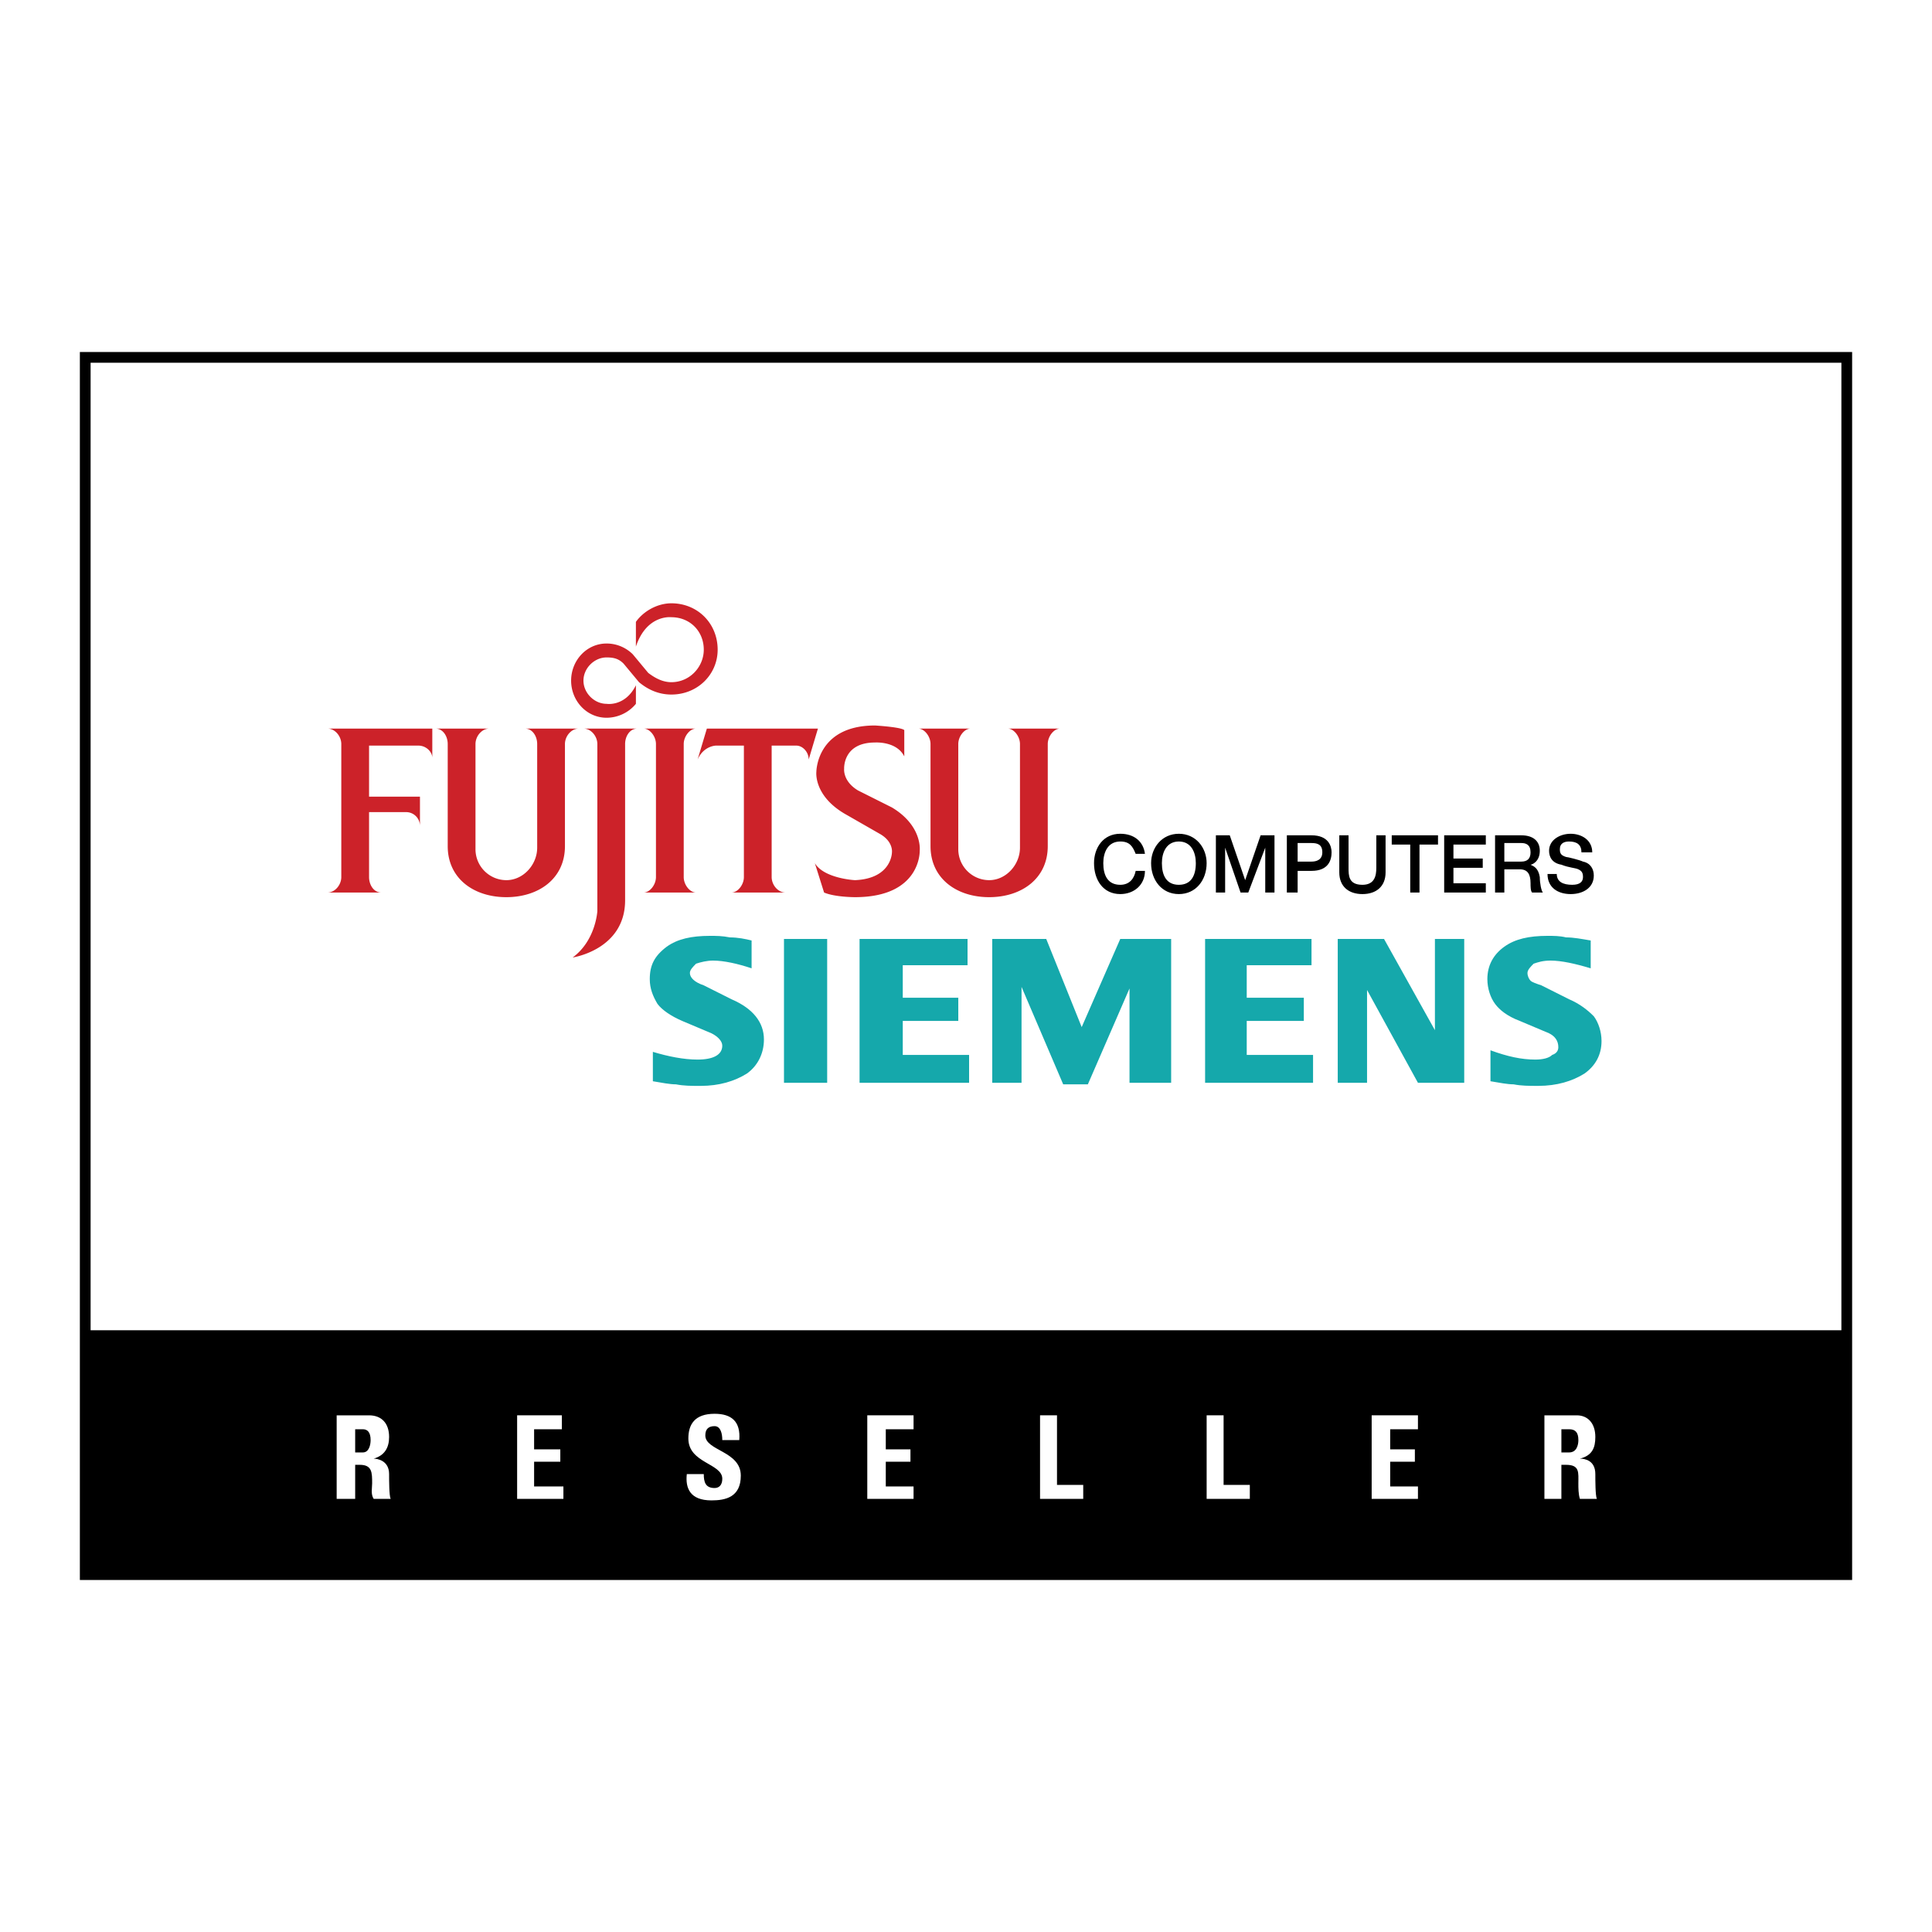 <svg xmlns="http://www.w3.org/2000/svg" width="2500" height="2500" viewBox="0 0 192.756 192.756"><g fill-rule="evenodd" clip-rule="evenodd"><path fill="#fff" d="M0 0h192.756v192.756H0V0z"/><path fill="#fff" stroke="#000" stroke-width="1.071" stroke-miterlimit="2.613" d="M8.504 35.655h175.748v121.446H8.504V35.655z"/><path d="M74.987 93.832v2.777c-1.385-.463-2.771-.771-3.848-.771-.615 0-1.231.155-1.693.309-.308.309-.616.617-.616.926 0 .463.462.927 1.385 1.235l2.77 1.389c2.155.926 3.232 2.314 3.232 4.012 0 1.389-.616 2.624-1.693 3.395-1.231.772-2.77 1.235-4.617 1.235-.923 0-1.692 0-2.462-.154-.616 0-1.385-.154-2.309-.309v-2.933c1.539.463 3.078.771 4.463.771 1.539 0 2.462-.463 2.462-1.389 0-.463-.461-.926-1.077-1.234l-2.924-1.234c-1.077-.463-2-1.08-2.462-1.697-.462-.771-.77-1.543-.77-2.469 0-1.39.462-2.315 1.693-3.241 1.077-.771 2.462-1.08 4.309-1.08.615 0 1.231 0 2 .154.772-.001 1.541.154 2.157.308zm7.54-.154v14.352h-4.309V93.678h4.309zm14.005 0v2.623h-6.463v3.241h5.54v2.314h-5.54v3.395h6.618v2.778H85.759V93.678h10.773zm20.314 0v14.352h-4.154v-9.413l-4.156 9.567h-2.461l-4.156-9.722v9.567h-2.924V93.678h5.387l3.539 8.796 3.848-8.796h5.077zm14.004 0v2.623h-6.463v3.241h5.695v2.314h-5.695v3.395h6.617v2.778h-10.771V93.678h10.617zm15.236 0v14.352h-4.617l-5.078-9.259v9.259h-2.924V93.678h4.617l5.078 9.104v-9.104h2.924zm12.619.154v2.777c-1.539-.463-2.924-.771-4-.771-.77 0-1.232.155-1.693.309-.309.309-.615.617-.615.926 0 .31.152.618.307.772s.615.309 1.078.463l2.77 1.389c1.078.463 1.848 1.08 2.463 1.697.461.617.77 1.543.77 2.469 0 1.389-.615 2.47-1.693 3.24-1.23.772-2.77 1.235-4.617 1.235-.924 0-1.691 0-2.463-.154-.615 0-1.385-.154-2.307-.309v-3.087c1.691.617 3.078.926 4.463.926.77 0 1.385-.154 1.691-.463.463-.154.615-.463.615-.771 0-.617-.307-1.08-.922-1.389l-2.924-1.234c-1.232-.463-2.002-1.08-2.463-1.697s-.77-1.543-.77-2.469c0-1.39.615-2.469 1.693-3.241 1.076-.771 2.461-1.08 4.309-1.08.615 0 1.23 0 1.848.154.767-.001 1.536.154 2.46.308z" fill="#15a8ab"/><path d="M113.307 85.19c-.309-.771-.615-1.234-1.539-1.234-1.23 0-1.693 1.08-1.693 2.16 0 1.235.463 2.161 1.693 2.161.924 0 1.385-.617 1.539-1.389h.924c0 1.389-1.078 2.314-2.463 2.314-1.693 0-2.617-1.389-2.617-3.086 0-1.543.924-2.932 2.617-2.932 1.385 0 2.309.771 2.463 2.006h-.924zM117.615 83.956c1.23 0 1.693 1.08 1.693 2.16 0 1.235-.463 2.161-1.693 2.161s-1.693-.926-1.693-2.161c0-1.08.463-2.16 1.693-2.16zm0-.771c-1.693 0-2.77 1.389-2.77 2.932 0 1.698 1.076 3.086 2.77 3.086s2.771-1.389 2.771-3.086c.001-1.544-1.077-2.932-2.771-2.932zM121.309 83.339h1.384l1.539 4.475 1.539-4.475h1.385v5.709h-.922v-4.475l-1.693 4.475h-.77l-1.539-4.475v4.475h-.923v-5.709zM129.465 84.11h1.385c.617 0 1.078.154 1.078.926s-.615.926-1.078.926h-1.385V84.11zm-1.076 4.938h1.076v-2.16h1.385c1.693 0 2.002-1.081 2.002-1.852 0-.617-.309-1.697-2.002-1.697h-2.461v5.709zM133.621 83.339h.924v3.24c0 .772 0 1.698 1.385 1.698 1.23 0 1.385-.926 1.385-1.698v-3.24h.924v3.703c0 1.389-.924 2.161-2.309 2.161s-2.309-.771-2.309-2.161v-3.703zM138.854 83.339h4.617v.926h-1.848v4.783h-.924v-4.783h-1.845v-.926zM144.086 83.339h4.154v.926h-3.23v1.388h2.924v.926h-2.924v1.544h3.23v.925h-4.154v-5.709zM150.088 84.11h1.693c.461 0 .922.154.922.926 0 .617-.307.926-.922.926h-1.693V84.11zm-.924 4.938h.924v-2.315h1.539c.77 0 1.076.463 1.076 1.389 0 .309 0 .771.154.926h1.078c-.154-.154-.309-.926-.309-1.543-.154-.926-.615-1.08-.924-1.234.154 0 .924-.309.924-1.389 0-.926-.615-1.543-1.846-1.543h-2.617v5.709h.001zM155.32 87.196c0 .771.615 1.081 1.539 1.081.77 0 1.076-.309 1.076-.772s-.154-.617-.461-.771c-.309-.154-.924-.154-1.693-.463-.924-.154-1.23-.771-1.23-1.389 0-1.08 1.076-1.697 2.154-1.697 1.076 0 2.154.617 2.154 1.852h-1.078c0-.771-.461-1.08-1.23-1.08-.461 0-.924.154-.924.771 0 .463.154.617.617.771.152 0 1.385.309 1.691.463.77.154 1.078.771 1.078 1.389 0 1.234-1.078 1.852-2.309 1.852-1.232 0-2.309-.617-2.309-2.006h.925v-.001z"/><path d="M65.445 74.234c0-.771-.616-1.543-1.231-1.543h5.232c-.616 0-1.231.772-1.231 1.543v13.271c0 .772.615 1.543 1.231 1.543h-5.232c.616 0 1.231-.771 1.231-1.543V74.234zM36.821 81.024h3.693c.77 0 1.385.617 1.385 1.389v-2.932h-5.078v-5.092h4.924c.77 0 1.385.617 1.385 1.234v-2.932H32.666c.77 0 1.385.772 1.385 1.543v13.271c0 .772-.615 1.543-1.385 1.543h5.386c-.77 0-1.231-.771-1.231-1.543v-6.481zM47.439 84.728a3.09 3.09 0 0 0 3.078 3.086c1.693 0 3.078-1.543 3.078-3.241V74.234c0-.771-.462-1.543-1.231-1.543h5.386c-.77 0-1.385.772-1.385 1.543v10.185c0 3.241-2.616 5.092-5.848 5.092-3.231 0-5.848-1.852-5.848-5.092V74.234c0-.771-.462-1.543-1.231-1.543h5.387c-.77 0-1.385.772-1.385 1.543v10.494h-.001zM62.367 74.234c0-.771.461-1.543 1.231-1.543h-5.386c.77 0 1.385.772 1.385 1.543V90.9s-.154 2.932-2.462 4.629c0 0 5.232-.771 5.232-5.709V74.234zM95.608 84.728a3.09 3.09 0 0 0 3.079 3.086c1.691 0 3.076-1.543 3.076-3.241V74.234c0-.771-.615-1.543-1.23-1.543h5.232c-.615 0-1.23.772-1.23 1.543v10.185c0 3.241-2.617 5.092-5.848 5.092-3.233 0-5.849-1.852-5.849-5.092V74.234c0-.771-.615-1.543-1.231-1.543h5.232c-.615 0-1.231.772-1.231 1.543v10.494zM90.222 75.469c-.77-1.543-2.924-1.389-2.924-1.389-3.231 0-3.078 2.623-3.078 2.623s-.154 1.234 1.385 2.161l3.385 1.697c3.078 1.852 2.771 4.321 2.771 4.321s.154 4.629-6.464 4.629c0 0-2 0-3.078-.463l-.923-2.932c.923 1.543 4.001 1.698 4.001 1.698 3.693-.154 3.693-2.778 3.693-2.778s.154-1.08-1.231-1.852l-3.232-1.852c-3.386-1.852-3.078-4.321-3.078-4.321s0-4.629 5.848-4.629c0 0 2.617.154 2.924.463v2.624h.001zM70.524 72.691l-.924 3.086c.616-1.389 1.847-1.389 1.847-1.389h2.771v13.116c0 .772-.616 1.543-1.231 1.543h5.387c-.77 0-1.385-.771-1.385-1.543V74.389h2.462c.615 0 1.231.617 1.231 1.389l.923-3.086H70.524v-.001zM64.675 67.136c.616.463 1.385.926 2.309.926 1.847 0 3.232-1.543 3.232-3.241 0-1.852-1.385-3.241-3.232-3.241 0 0-2.462-.309-3.54 2.932v-2.469c.77-1.08 2.155-1.852 3.54-1.852 2.616 0 4.617 2.006 4.617 4.629 0 2.469-2.001 4.475-4.617 4.475-1.231 0-2.309-.463-3.231-1.234l-1.539-1.852c-.462-.463-.924-.617-1.693-.617-1.231 0-2.309 1.08-2.309 2.314s1.077 2.315 2.309 2.315c0 0 1.847.309 2.924-1.852v1.852a3.809 3.809 0 0 1-2.924 1.389c-2 0-3.54-1.698-3.54-3.704s1.539-3.703 3.54-3.703c1.077 0 2 .463 2.616 1.08l1.538 1.853z" fill="#cc2229"/><path d="M8.504 132.72h175.748v24.381H8.504V132.72z"/><path d="M35.436 142.596h.77c.461 0 .77.309.77 1.08 0 .463-.154 1.234-.77 1.234h-.77v-2.314zm0 3.549h.461c1.231 0 1.231.771 1.231 1.852 0 .463-.154 1.081.154 1.544h1.693c-.154-.309-.154-1.853-.154-2.47 0-1.389-1.231-1.543-1.539-1.543 1.078-.309 1.539-1.08 1.539-2.16 0-1.389-.77-2.16-2-2.16h-3.232v8.333h1.847v-3.396zM56.211 149.54v-1.234h-2.923v-2.47h2.615v-1.234h-2.615v-2.006h2.769v-1.389h-4.463v8.333h4.617zM73.91 147.225c0-2.469-3.54-2.469-3.54-4.012 0-.617.308-.926.923-.926.616 0 .77.771.77 1.389h1.693c.154-1.852-.77-2.623-2.462-2.623-2 0-2.616 1.08-2.616 2.469 0 2.469 3.385 2.469 3.385 4.012 0 .618-.308.926-.77.926-.923 0-1.077-.616-1.077-1.389h-1.693c-.154 1.389.308 2.624 2.462 2.624 1.385-.001 2.925-.309 2.925-2.47zM91.146 149.54v-1.234h-2.771v-2.47h2.462v-1.234h-2.462v-2.006h2.771v-1.389h-4.617v8.333h4.617zM108.074 149.54v-1.389h-2.617v-6.944h-1.691v8.333h4.308zM124.695 149.54v-1.389h-2.617v-6.944h-1.691v8.333h4.308zM141.469 149.54v-1.234h-2.77v-2.47h2.463v-1.234h-2.463v-2.006h2.77v-1.389h-4.617v8.333h4.617zM155.781 142.596h.77c.615 0 .924.309.924 1.08 0 .463-.154 1.234-.924 1.234h-.77v-2.314zm0 3.549h.463c1.385 0 1.23.771 1.23 1.852 0 .463 0 1.081.154 1.544h1.691c-.152-.309-.152-1.853-.152-2.47 0-1.389-1.078-1.543-1.539-1.543 1.23-.309 1.539-1.08 1.539-2.16 0-1.389-.77-2.16-1.848-2.16h-3.232v8.333h1.693v-3.396h.001z" fill="#fff"/></g></svg>